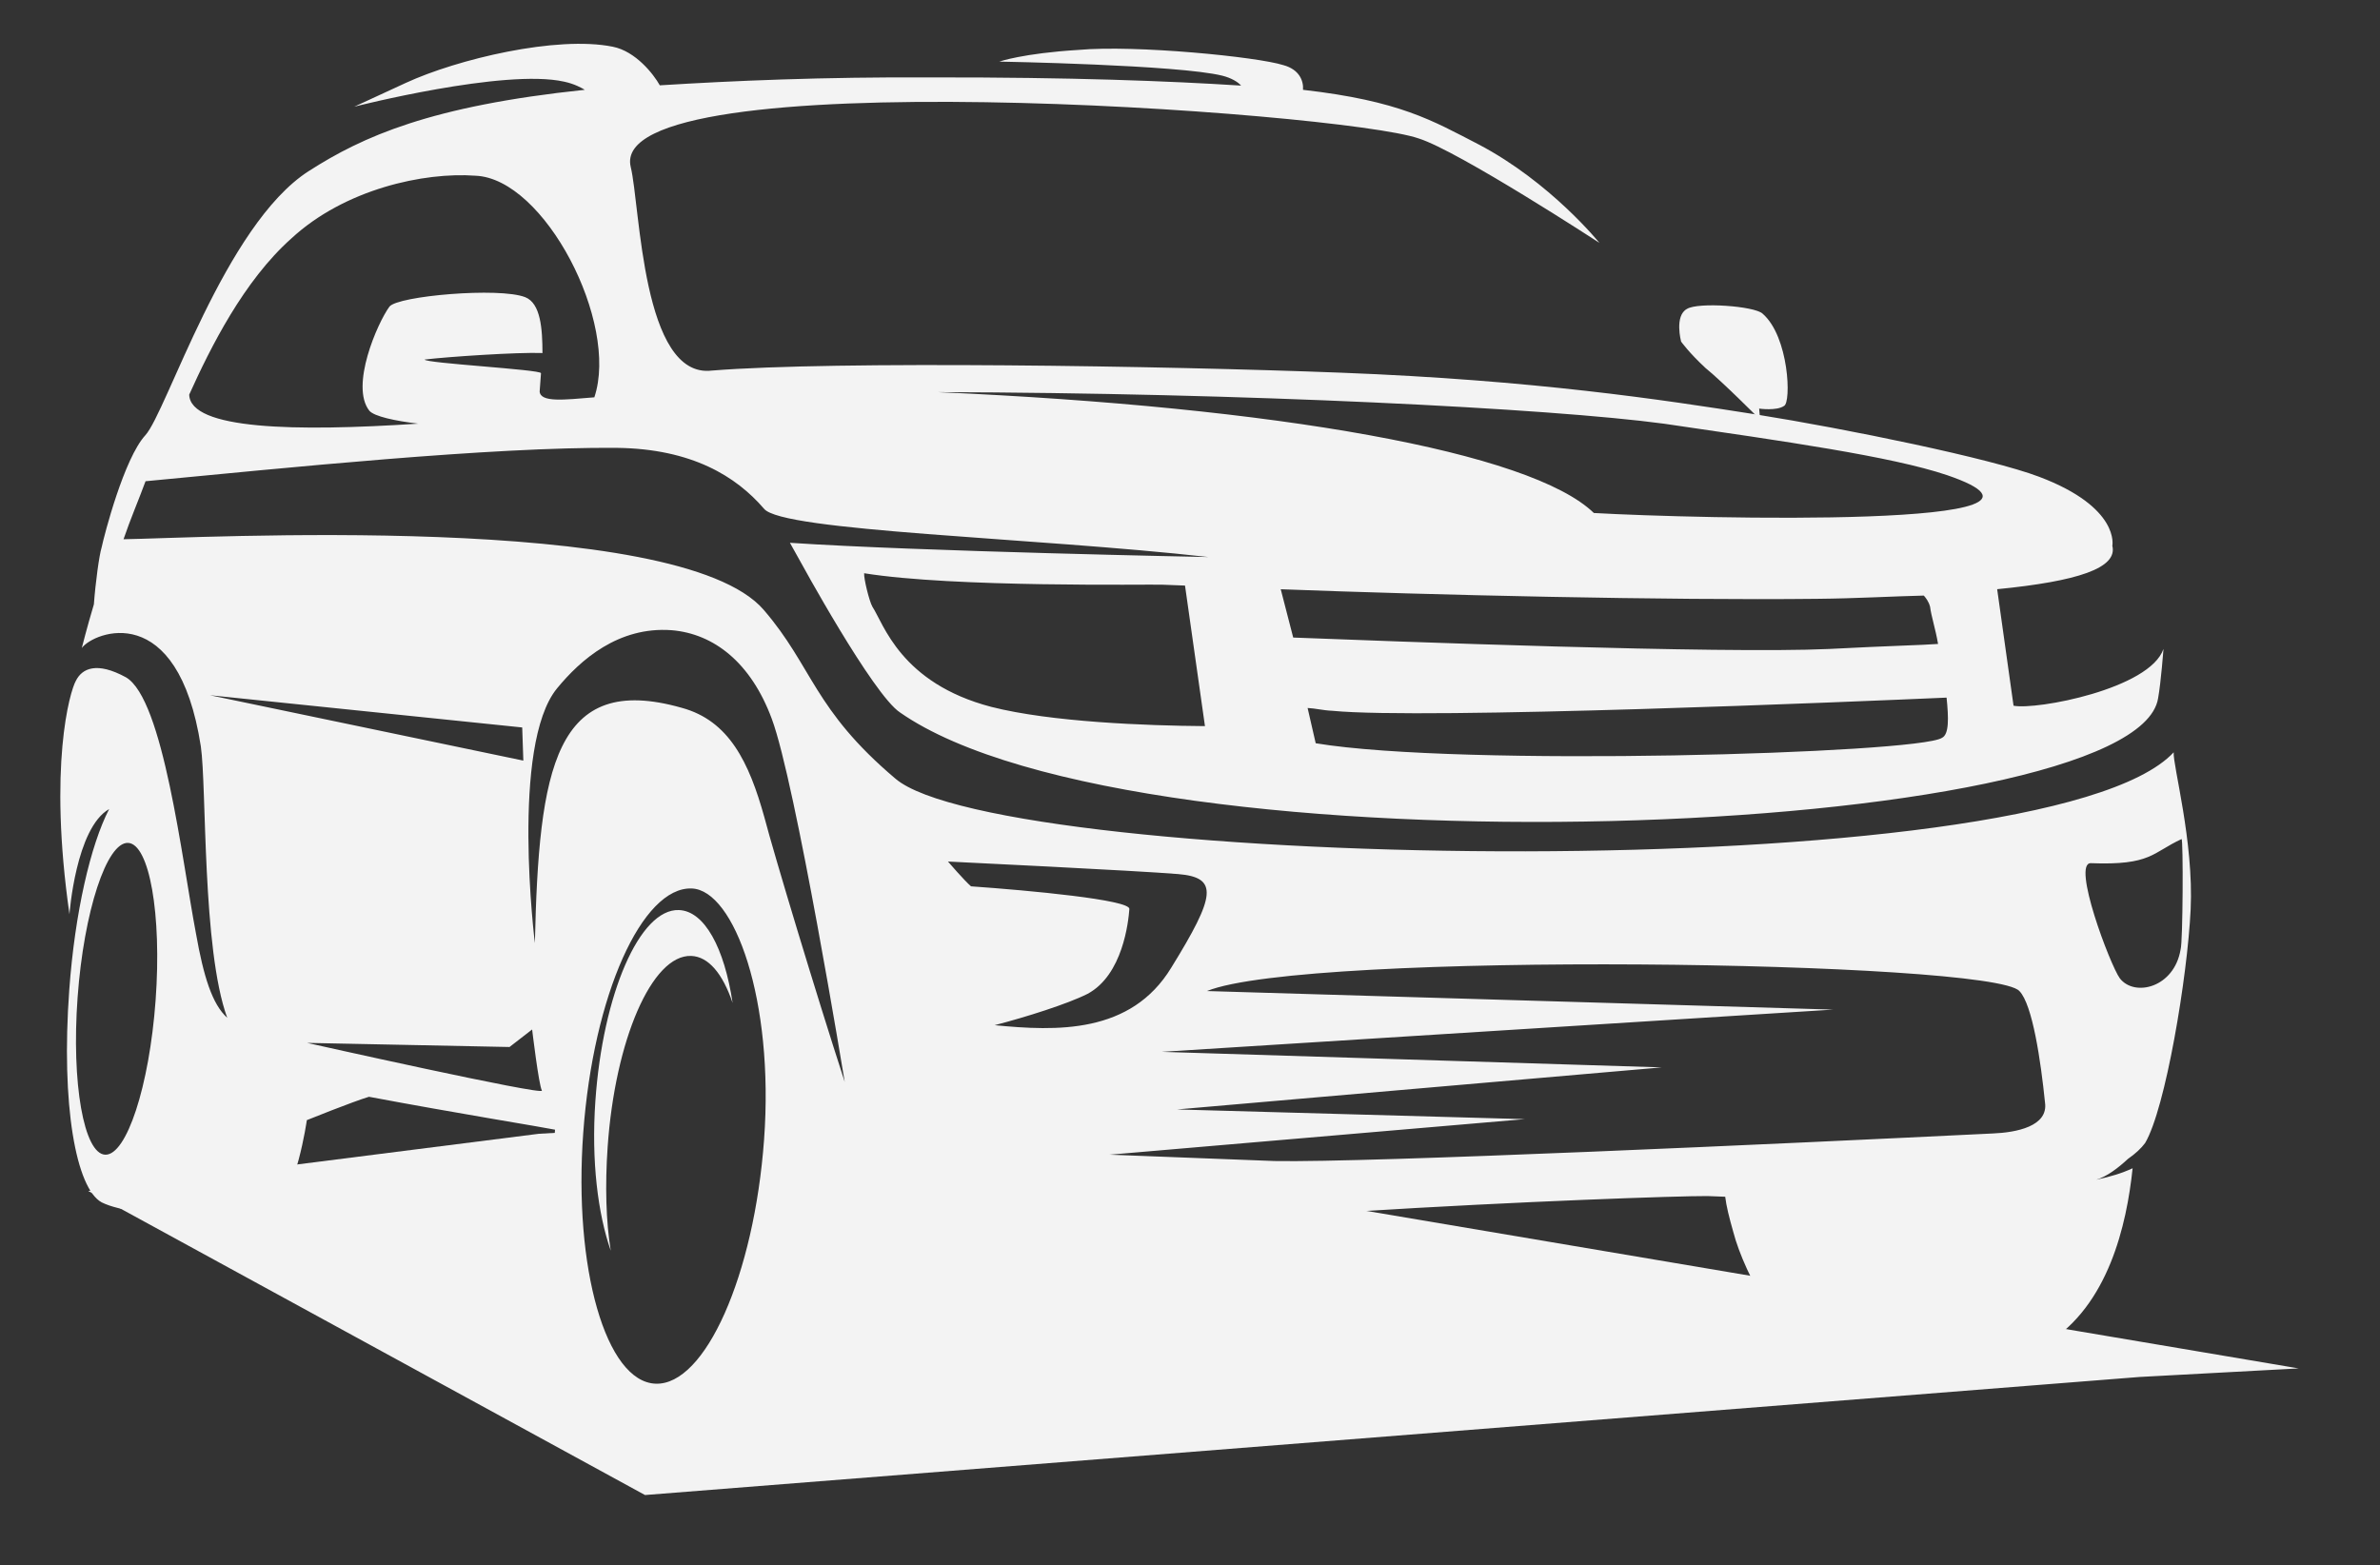 <svg width="514" height="338" viewBox="0 0 514 338" fill="none" xmlns="http://www.w3.org/2000/svg">
<rect x="0" y="0" width="514" height="338" fill="#333333" stroke="none"/>
<path d="M261.409 255.837L167.563 248.24L166.46 268.28C165.288 289.546 154.21 299.742 143.328 299.289C132.058 298.82 123.384 286.571 124.037 274.711C124.195 271.848 124.471 245.626 124.538 244.399L116.332 244.877L19.05 257.222L139.301 322.896L462.061 297.396L496.441 295.548L261.409 255.837Z" fill="#F3F3F3"/>
<path d="M146.632 196.553C138.128 196.229 130.174 214.753 128.578 237.835C127.686 250.745 129.12 262.175 131.907 270.126C130.861 263.81 130.662 255.957 131.23 247.742C132.826 224.66 140.779 206.136 149.283 206.46C152.981 206.601 156.065 210.248 158.22 216.606C156.443 204.771 152.178 196.764 146.632 196.553Z" fill="#F3F3F3"/>
<path d="M368.361 79.508C371.96 82.412 380.128 90.628 380.128 90.628L379.92 88.249C379.92 88.249 383.692 88.79 385.298 87.666C386.876 86.937 386.389 72.696 380.653 67.735C378.867 66.086 366.734 65.224 364.339 66.712C361.563 68.185 363.062 73.774 363.062 73.774C363.062 73.774 364.79 76.21 368.361 79.508Z" fill="#F3F3F3"/>
<path d="M473.107 196.393C473.796 181.721 469.24 165.259 469.443 162.486C441.533 192.398 216.124 187.704 193.365 168.159C175.648 153.177 175.548 144.036 164.931 131.711C146.528 110.347 42.05 116.261 26.678 116.464C28.145 112.151 29.995 107.852 31.433 103.935C61.203 101.107 106.077 96.477 133.318 96.73C149.427 96.952 158.976 102.88 164.992 109.865C168.856 114.78 223.279 116.078 260.979 120.308C260.979 120.308 198.487 119.097 170.596 117.231C171.275 118.448 171.954 119.666 172.633 120.884C172.633 120.884 188.543 150.097 194.408 153.898C246.283 190.055 461.161 181.236 466.071 150.837C466.714 147.286 467.235 140.156 467.235 140.156C464.301 148.782 439.776 153.401 434.857 152.417L431.321 127.255C448.723 125.541 457.377 122.695 456.194 117.883C456.194 117.883 457.95 109.608 440.39 102.975C429.931 98.997 398.913 92.641 379.178 89.498C359.061 86.341 331.344 82.098 289.613 80.493C251.327 79.021 180.383 77.883 153.734 80.036C138.629 81.839 138.288 44.485 136.216 36.063C130.621 12.808 289.512 24.081 306.365 29.893C314.997 32.608 345.413 52.448 345.413 52.448C345.413 52.448 334.854 39.331 319.324 31.186C309.334 26.035 302.349 21.794 281.408 19.4C281.553 17.419 280.578 14.998 277.19 14.073C271.563 12.268 245.262 9.668 232.895 10.781C220.94 11.513 215.818 13.303 215.818 13.303C215.818 13.303 254.544 13.997 263.971 16.346C265.856 16.816 267.329 17.667 268.037 18.488C252.369 17.489 231.312 16.679 201.362 16.719C177.568 16.599 158.309 17.448 142.496 18.428C141.138 15.993 137.274 11.077 132.355 10.094C120.249 7.642 98.757 12.774 87.632 17.908C76.507 23.042 76.507 23.042 76.507 23.042C76.507 23.042 108.979 14.756 121.822 17.634C124.09 18.118 125.564 18.969 126.3 19.395C93.027 22.882 78.341 29.468 66.659 36.964C48.533 48.581 35.979 89.015 31.391 94.002C26.804 98.99 22.525 115.51 21.939 118.268C21.441 119.838 20.623 125.765 20.276 130.519C18.751 135.624 17.667 139.952 17.667 139.952C20.224 136.475 38.415 129.23 43.373 161.2C44.65 169.988 43.634 204.907 49.071 219.814C45.828 216.908 43.965 210.878 42.334 201.679C39.281 185.672 35.291 150.958 27.187 146.277C20.91 142.858 17.731 144.324 16.38 147.053C15.058 149.386 10.425 165.495 15 197.45C15 197.45 16.361 178.832 23.571 174.739C19.546 182.529 16.178 197.098 14.962 213.735C13.138 238.692 16.429 256.694 21.969 259.688C29.748 263.562 53.984 262.905 59.135 260.719C63.903 258.519 66.268 241.926 66.268 241.926C66.268 241.926 76.157 237.937 79.69 236.881C98.247 240.375 117.599 243.502 119.867 243.987C119.838 244.383 119.809 244.779 119.78 245.175C117.146 281.223 125.34 310.934 138.126 314.604C148.527 319.373 188.865 313.774 194.515 310.019C200.135 306.659 208.491 276.393 210.015 271.287C231.738 262.986 356.478 258.248 368.759 258.323C369.907 258.367 371.439 258.426 372.587 258.47C372.825 260.466 373.417 262.872 374.334 266.085C376.731 275.314 385.881 291.953 394.484 295.064C403.087 298.176 420.351 303.606 442.068 290.141C455.339 281.912 459.293 264.585 460.573 252.32C458.189 253.42 455.834 254.124 452.713 254.798C455.068 254.094 457.51 252.202 459.569 250.295C461.188 249.165 462.423 248.021 463.276 246.862C467.654 239.483 472.419 211.064 473.107 196.393ZM214.078 152.668C194.488 147.545 190.82 134.692 188.401 131.024C187.722 129.806 186.538 124.994 186.625 123.806C205.977 126.933 248.265 126.175 250.945 126.279C252.093 126.323 254.007 126.396 255.922 126.47L260.23 156.826C247.567 156.736 226.892 155.941 214.078 152.668ZM276.596 127.265C308.756 128.501 360.499 129.696 392.392 129.333C400.844 129.261 408.942 128.778 415.479 128.632C415.833 129.043 416.541 129.865 416.837 131.068C417.075 133.063 418.021 135.88 418.555 139.079C415.08 139.342 408.16 139.474 395.056 140.161C371.557 141.244 299.58 138.477 279.289 137.697L276.596 127.265ZM419.375 159.37C414.138 162.744 315.252 165.695 284.147 160.526L282.4 152.911C283.931 152.97 285.817 153.44 287.731 153.514C307.553 155.468 401.137 151.518 420.395 150.67C420.842 155.056 420.965 158.636 419.375 159.37ZM359.45 91.521C385.281 95.294 408.462 98.569 420.453 102.605C454.54 114.244 366.396 112.047 344.22 110.797C330.598 97.562 275.634 87.901 202.537 84.693C268.562 84.848 334.738 88.187 359.45 91.521ZM62.907 51.517C74.438 40.838 91.602 37.128 102.676 37.951C117.607 38.525 133.755 69.734 128.357 85.813C121.79 86.355 116.755 86.956 116.546 84.565C116.604 83.772 116.691 82.584 116.836 80.603C116.893 79.811 91.654 78.444 91.712 77.651C96.747 77.05 111.794 76.04 117.154 76.246C117.148 71.082 116.787 65.506 113.428 64.186C107.83 61.984 85.805 63.918 84.1 66.236C81.542 69.713 75.552 83.386 79.769 88.712C80.831 89.945 85.368 90.914 90.316 91.501C63.696 93.258 41.079 92.786 40.863 85.23C45.444 75.078 52.641 60.657 62.907 51.517ZM22.722 249.388C18.128 249.212 15.399 234.012 16.76 215.394C18.121 196.775 23.05 181.87 27.644 182.046C32.238 182.223 34.967 197.423 33.606 216.041C32.245 234.659 27.316 249.565 22.722 249.388ZM45.332 150.153L112.779 157.115L113.024 164.275L45.332 150.153ZM66.335 225.244L110.038 226.13L114.922 222.346C114.922 222.346 116.351 234.318 117.03 235.536C117.709 236.754 66.335 225.244 66.335 225.244ZM141.581 298.847C130.861 298.435 123.822 273.932 125.964 244.619C128.136 214.909 138.678 191.48 149.398 191.892C158.587 192.245 167.216 216.014 165.015 246.12C162.873 275.434 152.301 299.259 141.581 298.847ZM165.105 176.606C161.762 164.56 157.422 155.654 147.259 152.88C119.802 145.071 116.354 165.992 115.517 203.698C115.517 203.698 110.192 160.988 120.307 148.666C125.365 142.504 133.572 135.272 145.029 136.11C154.188 136.859 162.177 143.125 166.668 155.215C171.81 168.919 182.434 233.681 182.434 233.681C176.166 214.372 167.206 184.632 165.105 176.606ZM214.812 221.419C221.465 219.689 230.503 216.858 234.888 214.644C242.481 210.566 243.703 199.093 243.906 196.32C244.05 194.339 222.315 192.312 209.709 191.43C208.265 190.183 204.726 186.074 204.726 186.074C204.726 186.074 245.662 188.045 254.439 188.78C263.216 189.515 262.543 193.461 252.962 208.983C244.234 223.345 228.154 222.727 214.812 221.419ZM430.408 244.804C384.941 247.028 295.569 251.14 275.249 250.756C265.677 250.388 252.66 249.887 239.643 249.387L329.276 241.71L254.179 239.617L358.888 230.534L250.865 227.175L395.89 218.053L260.655 214.045C282.024 205.333 430.067 207.45 436.112 214.038C438.972 216.929 440.755 229.312 441.649 238.086C442.421 243.28 435.414 244.599 430.408 244.804ZM470.939 205.049C469.565 213.338 460.969 215.391 457.812 211.297C455.718 208.436 447.356 186.266 451.568 186.428C464.585 186.929 464.787 184.156 471.145 181.222C471.527 181.237 471.438 203.479 470.939 205.049Z" fill="#F3F3F3"/>
</svg>
